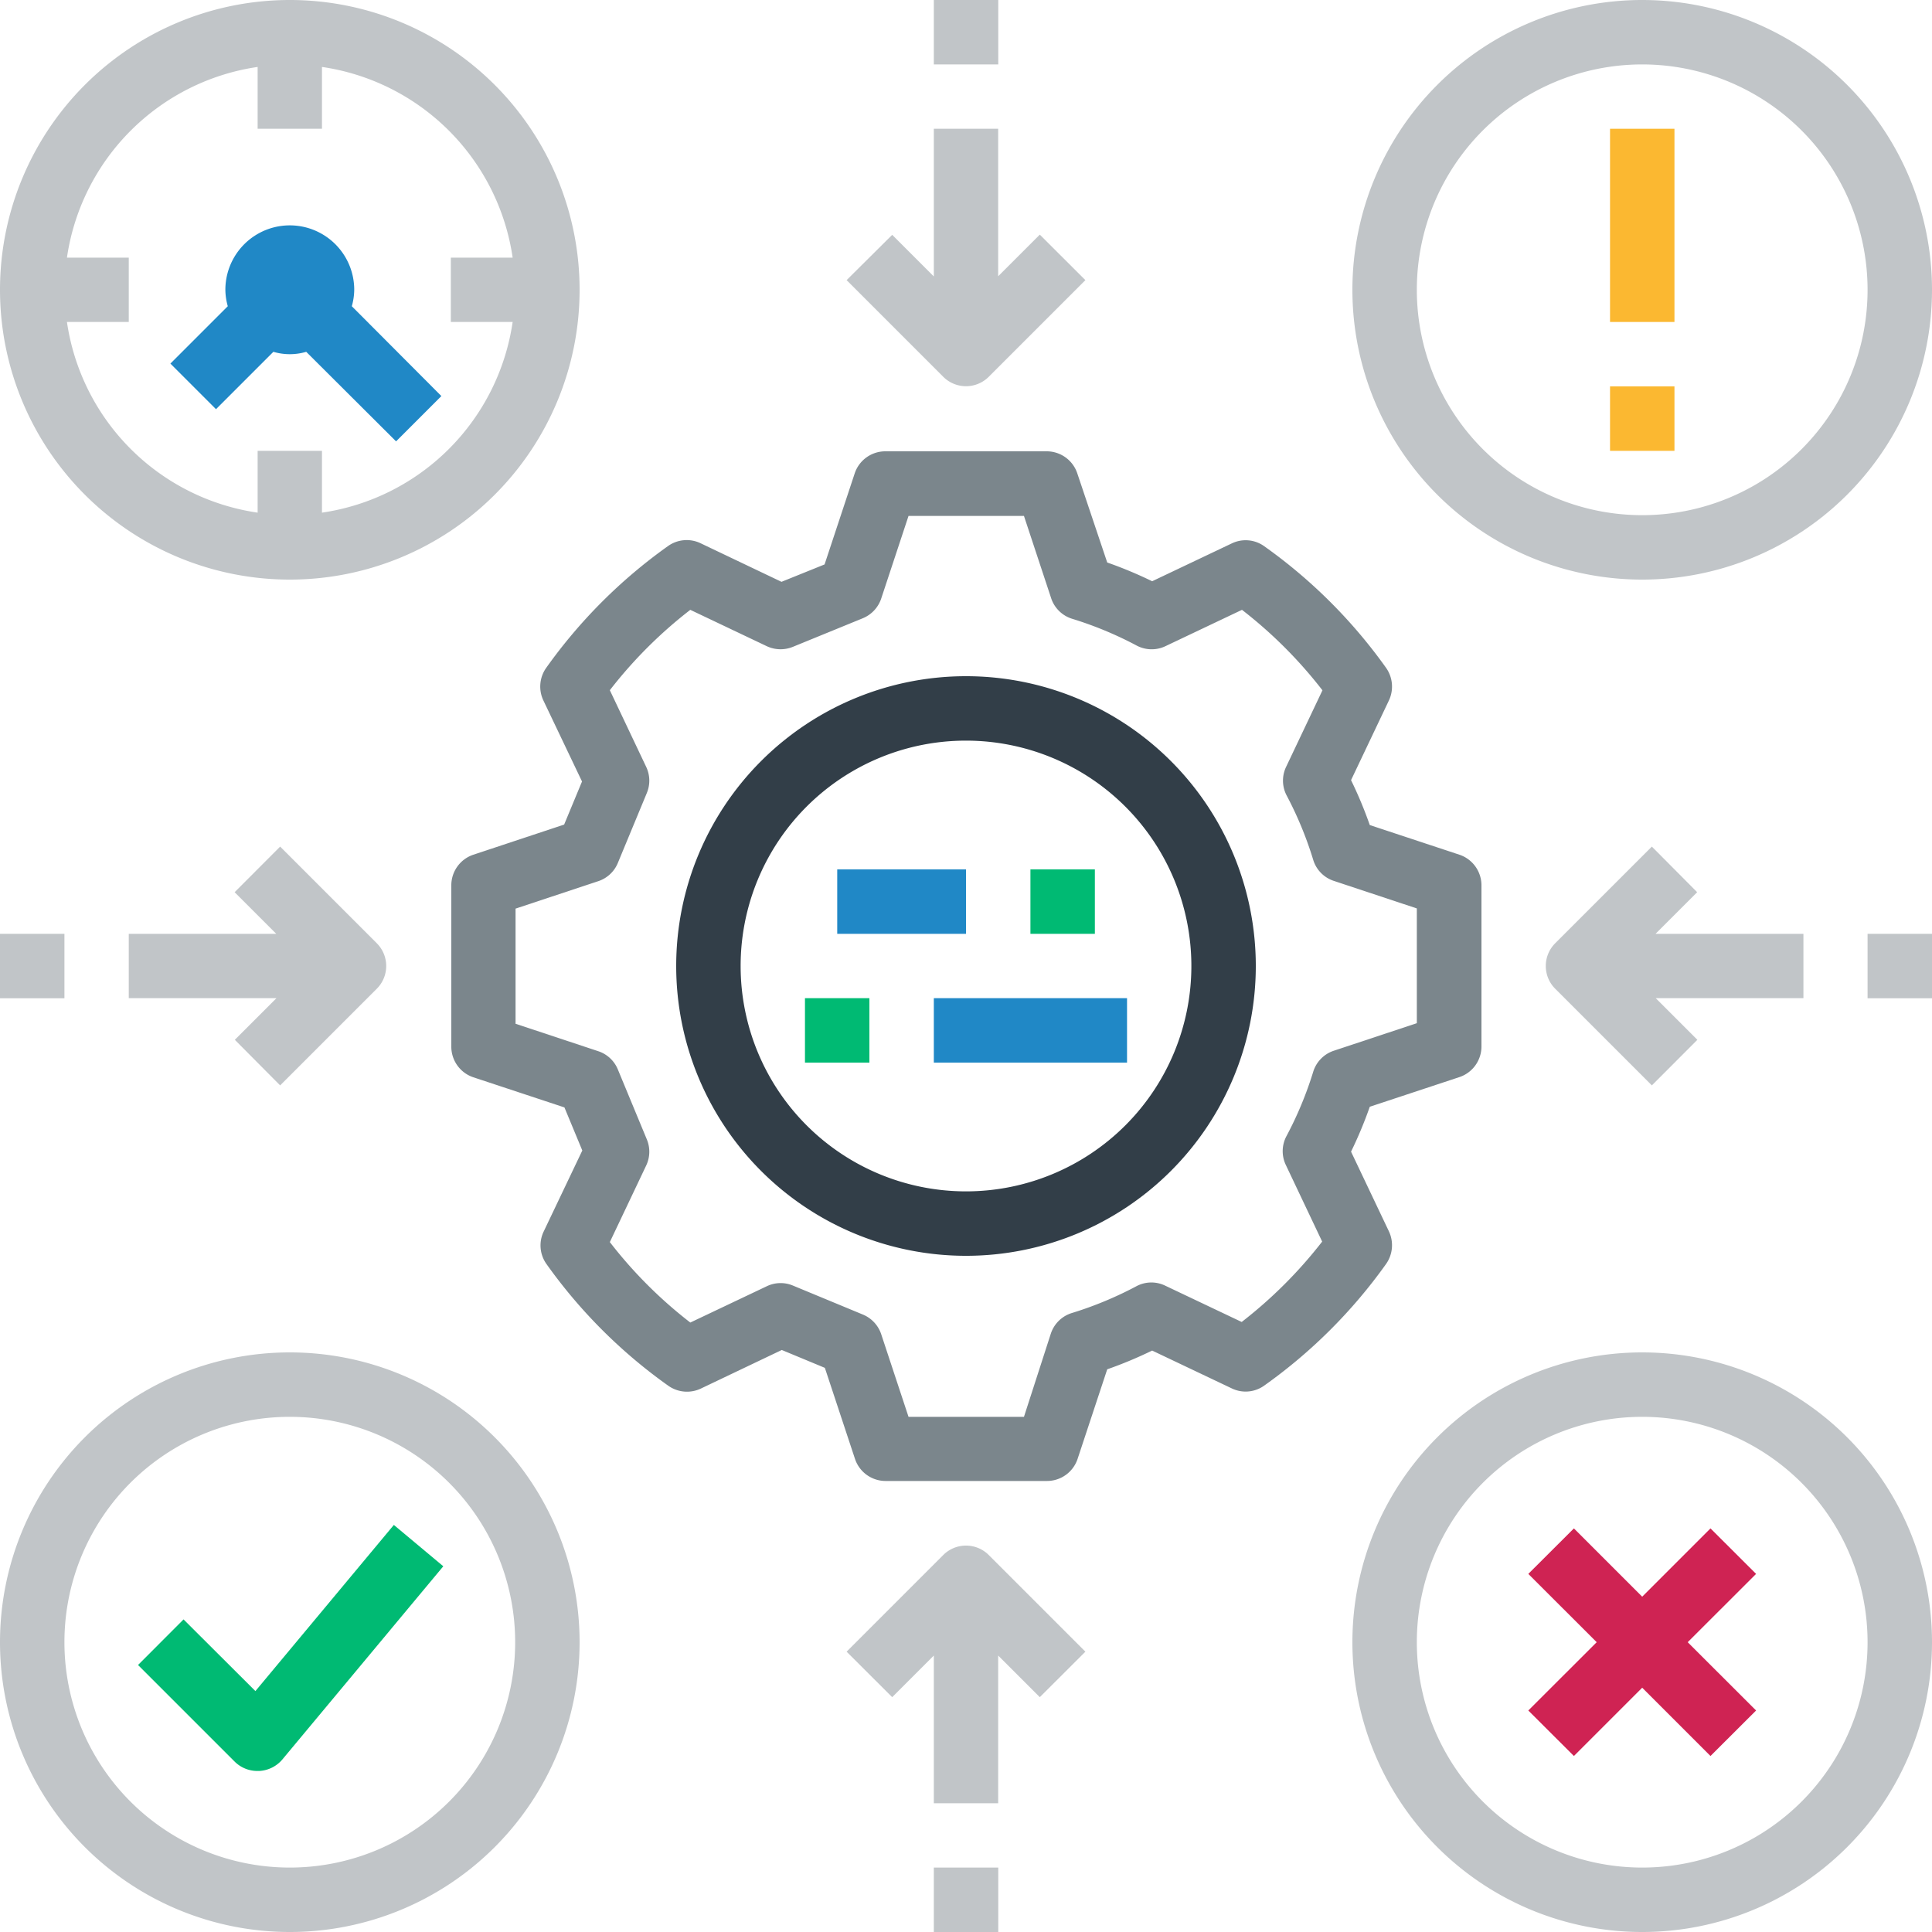 <svg xmlns="http://www.w3.org/2000/svg" viewBox="0 0 200 200"><defs><style>.cls-1{fill:#c1c5c8;}.cls-2{fill:#cf2353;}.cls-3{fill:#323e48;}.cls-4{fill:#7b868c;}.cls-5{fill:#2088c6;}.cls-6{fill:#00ba73;}.cls-7{fill:#fbb831;}</style></defs><g id="Layer_2" data-name="Layer 2"><g id="Layer_1-2" data-name="Layer 1"><path class="cls-1" d="M30,60A30,30,0,1,0,0,30,30,30,0,0,0,30,60ZM6.93,26.67A23.36,23.36,0,0,1,26.67,6.93v6.4h6.66V6.93A23.36,23.36,0,0,1,53.07,26.67h-6.4v6.66h6.4A23.36,23.36,0,0,1,33.33,53.07v-6.4H26.67v6.4A23.36,23.36,0,0,1,6.93,33.33h6.4V26.67Z"></path><path class="cls-1" d="M170,0a30,30,0,1,0,30,30A30,30,0,0,0,170,0Zm0,53.33A23.33,23.33,0,1,1,193.33,30,23.32,23.32,0,0,1,170,53.33Z"></path><path class="cls-1" d="M30,200A30,30,0,1,0,0,170,30,30,0,0,0,30,200Zm0-53.33A23.33,23.33,0,1,1,6.67,170,23.32,23.32,0,0,1,30,146.67Z"></path><path class="cls-1" d="M170,140a30,30,0,1,0,30,30A30,30,0,0,0,170,140Zm0,53.33A23.33,23.33,0,1,1,193.33,170,23.32,23.32,0,0,1,170,193.33Z"></path><polygon class="cls-2" points="177.07 158.22 170 165.29 162.93 158.22 158.21 162.93 165.29 170 158.21 177.07 162.93 181.78 170 174.71 177.07 181.78 181.79 177.07 174.71 170 181.79 162.93 177.07 158.22"></polygon><path class="cls-1" d="M96.67,28.62l-4.31-4.31L87.64,29l10,10a3.33,3.33,0,0,0,4.72,0h0l10-10-4.72-4.71-4.31,4.31V13.33H96.67Z"></path><path class="cls-3" d="M70,100a30,30,0,1,0,30-30A30,30,0,0,0,70,100Zm30-23.33A23.33,23.33,0,1,1,76.67,100,23.32,23.32,0,0,1,100,76.67Z"></path><path class="cls-4" d="M80.9,60.23l-8.39-4a3.33,3.33,0,0,0-3.36.3A53.45,53.45,0,0,0,56.54,69.14a3.35,3.35,0,0,0-.29,3.37l4,8.39-1.85,4.46L49,88.48a3.34,3.34,0,0,0-2.28,3.17v16.7A3.34,3.34,0,0,0,49,111.52l9.43,3.12,1.85,4.46-4,8.39a3.32,3.32,0,0,0,.29,3.36,53.31,53.31,0,0,0,12.61,12.6,3.35,3.35,0,0,0,3.36.3l8.39-4,4.46,1.85,3.12,9.43a3.34,3.34,0,0,0,3.17,2.28h16.7a3.34,3.34,0,0,0,3.17-2.28l3.07-9.28a43,43,0,0,0,4.65-1.94l8.25,3.92a3.3,3.3,0,0,0,3.36-.3,53.45,53.45,0,0,0,12.61-12.59,3.37,3.37,0,0,0,.29-3.37l-3.92-8.25a43,43,0,0,0,1.94-4.65l9.28-3.07a3.34,3.34,0,0,0,2.28-3.17V91.65a3.34,3.34,0,0,0-2.28-3.17l-9.28-3.07a43,43,0,0,0-1.94-4.65l3.92-8.25a3.37,3.37,0,0,0-.29-3.37,53.45,53.45,0,0,0-12.61-12.59,3.3,3.3,0,0,0-3.36-.3l-8.25,3.92a43,43,0,0,0-4.65-1.94L111.52,49a3.34,3.34,0,0,0-3.17-2.28H91.65A3.34,3.34,0,0,0,88.48,49l-3.12,9.43ZM89.32,64a3.35,3.35,0,0,0,1.89-2l2.84-8.59H106l2.84,8.59A3.32,3.32,0,0,0,111,64.06a37.9,37.9,0,0,1,6.65,2.76,3.32,3.32,0,0,0,3,.07l7.92-3.76a46.58,46.58,0,0,1,8.33,8.33l-3.76,7.92a3.31,3.31,0,0,0,.07,3A37.81,37.81,0,0,1,135.94,89a3.3,3.3,0,0,0,2.14,2.19l8.59,2.85v11.88l-8.59,2.85a3.32,3.32,0,0,0-2.14,2.19,37.81,37.81,0,0,1-2.76,6.64,3.31,3.31,0,0,0-.07,3l3.76,7.93a46.86,46.86,0,0,1-8.33,8.32l-7.92-3.76a3.29,3.29,0,0,0-3,.07,37.9,37.9,0,0,1-6.65,2.76,3.32,3.32,0,0,0-2.19,2.14L106,146.67H94.05l-2.84-8.59a3.35,3.35,0,0,0-1.89-2l-7.24-3a3.3,3.3,0,0,0-2.7.07l-7.92,3.76a46.26,46.26,0,0,1-8.33-8.33l3.76-7.92a3.32,3.32,0,0,0,.07-2.71l-3-7.24a3.31,3.31,0,0,0-2-1.88l-8.59-2.85V94.06l8.59-2.85a3.31,3.31,0,0,0,2-1.88l3-7.24a3.32,3.32,0,0,0-.07-2.71l-3.76-7.93a46.53,46.53,0,0,1,8.33-8.32l7.91,3.76a3.37,3.37,0,0,0,2.71.07Z"></path><rect class="cls-5" x="86.67" y="90" width="13.33" height="6.67"></rect><rect class="cls-6" x="106.67" y="90" width="6.67" height="6.67"></rect><rect class="cls-6" x="83.33" y="103.33" width="6.67" height="6.67"></rect><rect class="cls-5" x="96.67" y="103.33" width="20" height="6.67"></rect><path class="cls-1" d="M103.33,171.38l4.31,4.31,4.72-4.71-10-10a3.33,3.33,0,0,0-4.72,0h0l-10,10,4.72,4.71,4.31-4.31v15.29h6.66Z"></path><path class="cls-1" d="M171,87.64l-10,10a3.33,3.33,0,0,0,0,4.72h0l10,10,4.71-4.72-4.31-4.31h15.29V96.67H171.38l4.31-4.31Z"></path><path class="cls-1" d="M29,112.36l10-10a3.33,3.33,0,0,0,0-4.72h0l-10-10-4.71,4.72,4.31,4.31H13.33v6.66H28.62l-4.31,4.31Z"></path><path class="cls-6" d="M26.67,183.33h.15a3.36,3.36,0,0,0,2.41-1.19l16.66-20-5.12-4.28-14.33,17.2L19,167.64l-4.71,4.72,10,10A3.34,3.34,0,0,0,26.67,183.33Z"></path><path class="cls-5" d="M22.36,42.36l5.94-5.94a6,6,0,0,0,3.4,0L41,45.69,45.69,41,36.42,31.7a6.47,6.47,0,0,0,.25-1.7,6.67,6.67,0,0,0-13.34,0,6.47,6.47,0,0,0,.25,1.7l-5.94,5.94Z"></path><rect class="cls-7" x="166.67" y="13.33" width="6.67" height="20"></rect><rect class="cls-7" x="166.67" y="40" width="6.67" height="6.67"></rect><rect class="cls-1" x="96.67" width="6.67" height="6.67"></rect><rect class="cls-1" x="193.33" y="96.67" width="6.67" height="6.67"></rect><rect class="cls-1" x="96.67" y="193.33" width="6.67" height="6.67"></rect><rect class="cls-1" y="96.67" width="6.67" height="6.67"></rect></g></g></svg>